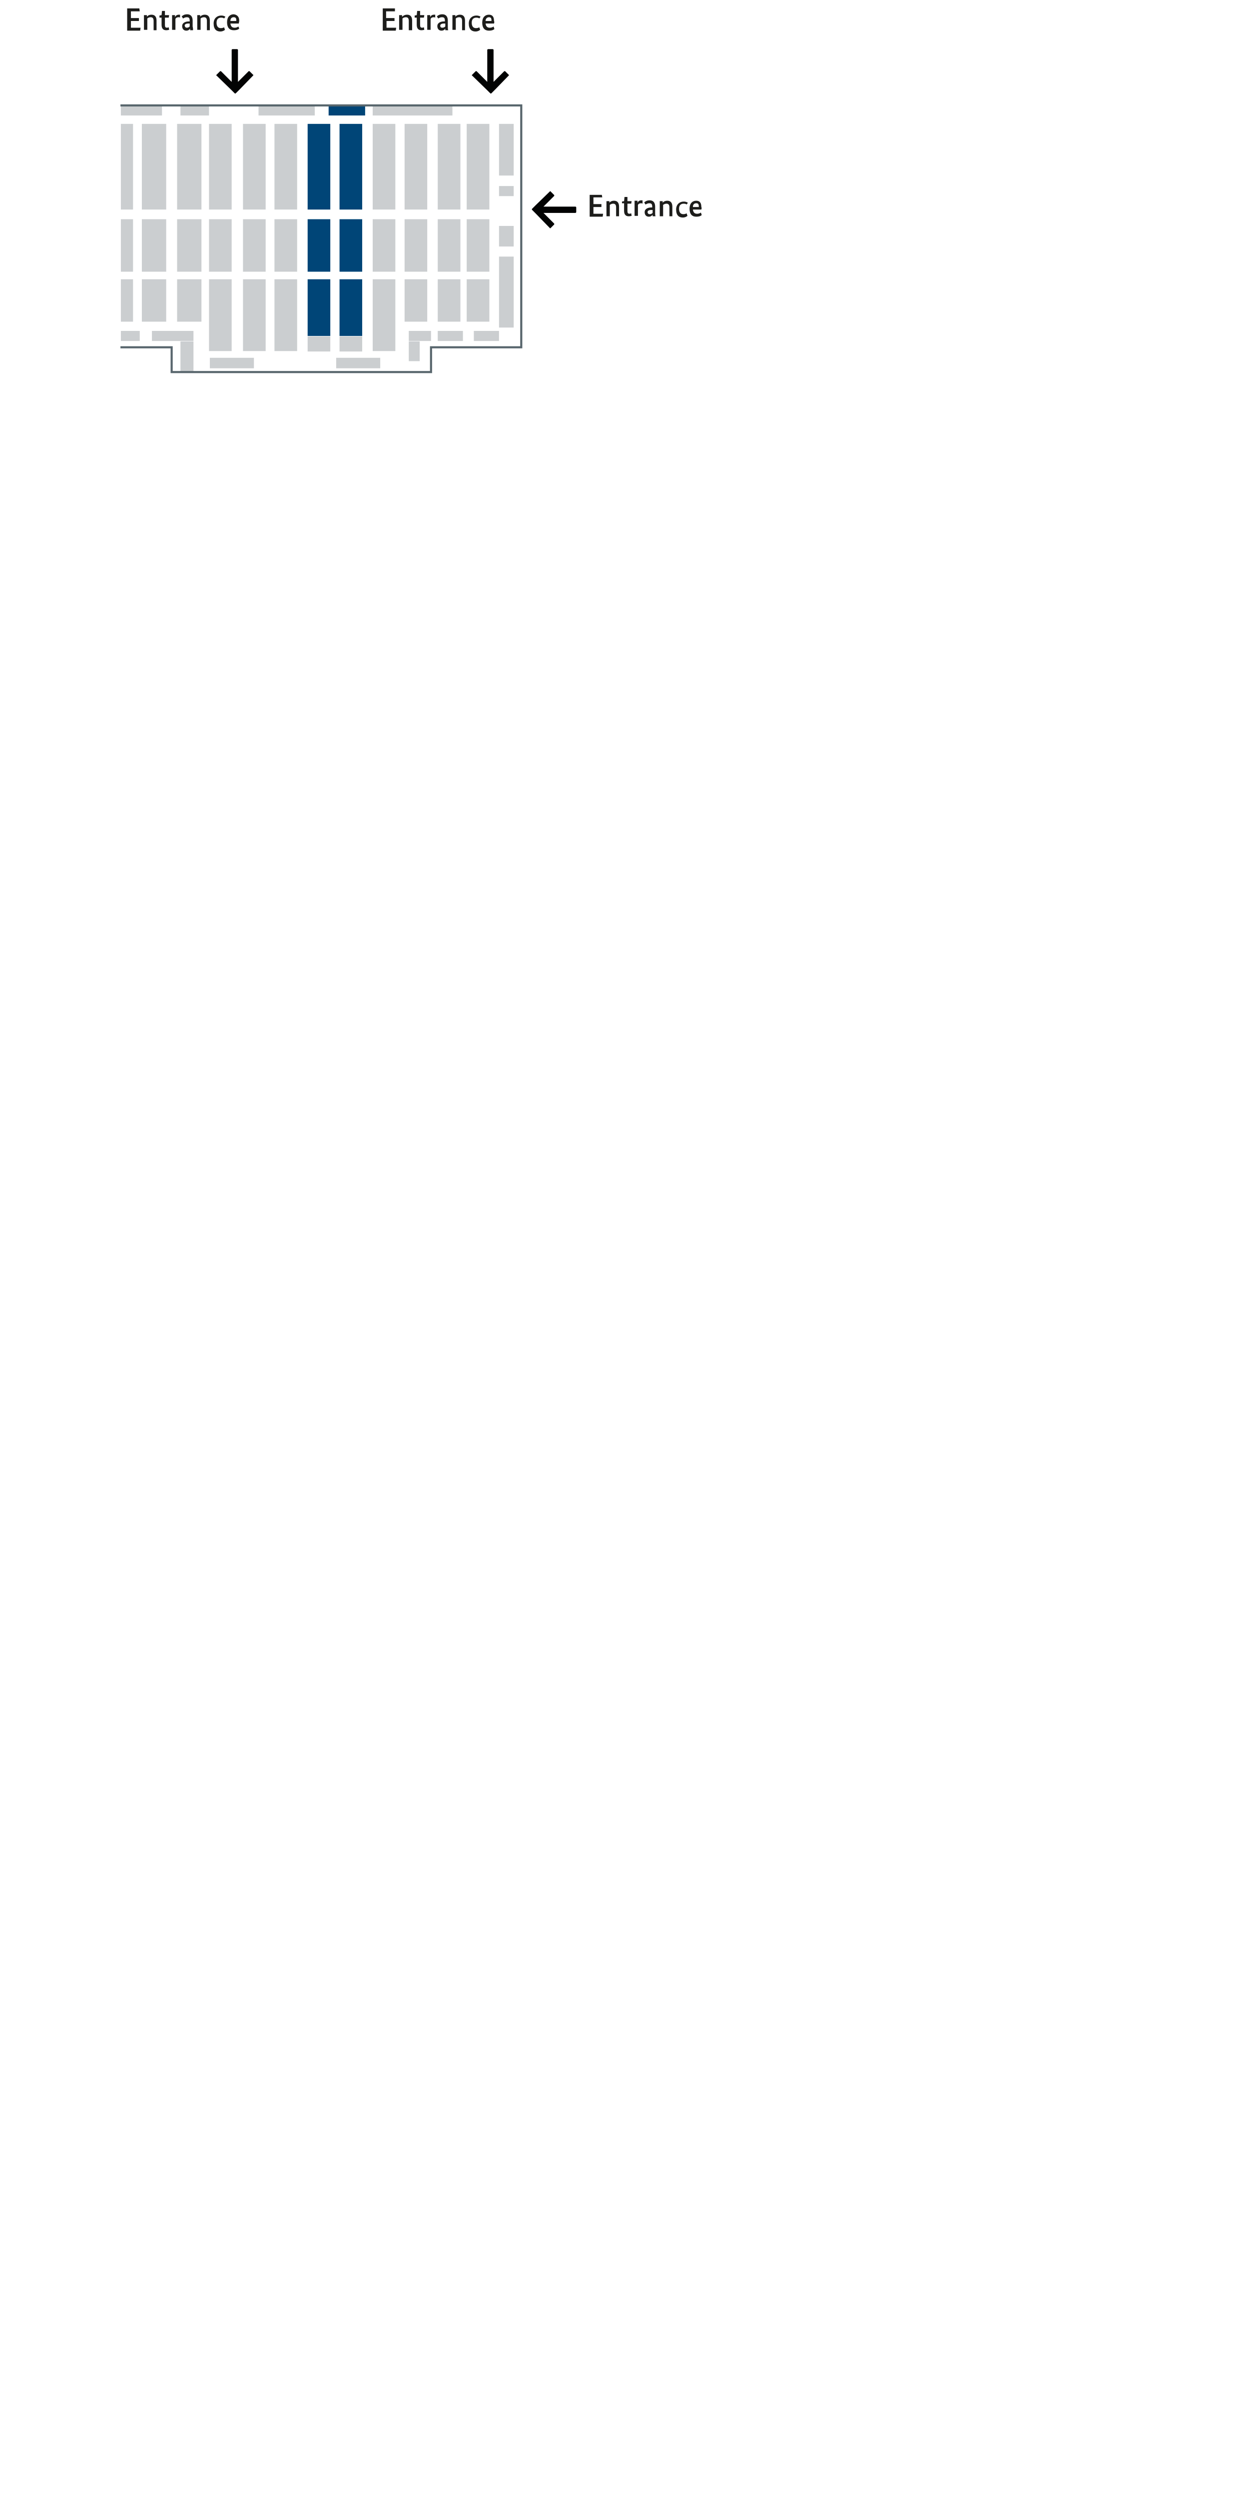 <?xml version="1.0" encoding="utf-8"?>
<!-- Generator: Adobe Illustrator 27.8.0, SVG Export Plug-In . SVG Version: 6.00 Build 0)  -->
<svg version="1.1" xmlns="http://www.w3.org/2000/svg" xmlns:xlink="http://www.w3.org/1999/xlink" x="0px" y="0px"
	 viewBox="0 0 297.6 595.3" style="enable-background:new 0 0 297.6 595.3;" xml:space="preserve">
<style type="text/css">
	.Grün_x0020_bogenförmig{fill:url(#SVGID_1_);stroke:#FFFFFF;stroke-width:0.25;stroke-miterlimit:1;}
	.st0{fill:#CBCED0;}
	.st1{fill:#004577;}
	.st2{fill:none;stroke:#58666D;stroke-width:0.5;}
	.st3{fill:#1D1D1B;}
	.st4{fill:#020303;}
</style>
<linearGradient id="SVGID_1_" gradientUnits="userSpaceOnUse" x1="14.173" y1="595.276" x2="14.88" y2="594.569">
	<stop  offset="0" style="stop-color:#1DA238"/>
	<stop  offset="0.983" style="stop-color:#24391D"/>
</linearGradient>
<g id="floorplan">
	<rect x="33.8" y="29.5" class="st0" width="5.8" height="20.4"/>
	<rect x="42.2" y="29.5" class="st0" width="5.8" height="20.4"/>
	<rect x="49.8" y="29.5" class="st0" width="5.4" height="20.4"/>
	<rect x="57.9" y="29.5" class="st0" width="5.4" height="20.4"/>
	<rect x="65.4" y="29.5" class="st0" width="5.4" height="20.4"/>
	<rect x="73.3" y="29.5" class="st1" width="5.4" height="20.4"/>
	<rect x="80.9" y="29.5" class="st1" width="5.4" height="20.4"/>
	<rect x="88.8" y="29.5" class="st0" width="5.4" height="20.4"/>
	<rect x="96.4" y="29.5" class="st0" width="5.4" height="20.4"/>
	<rect x="104.3" y="29.5" class="st0" width="5.4" height="20.4"/>
	<rect x="111.2" y="29.5" class="st0" width="5.4" height="20.4"/>
	<rect x="118.9" y="29.5" class="st0" width="3.5" height="12.3"/>
	<rect x="118.9" y="61.1" class="st0" width="3.5" height="16.9"/>
	<rect x="33.8" y="52.2" class="st0" width="5.8" height="12.5"/>
	<rect x="42.2" y="52.2" class="st0" width="5.8" height="12.5"/>
	<rect x="49.8" y="52.2" class="st0" width="5.4" height="12.5"/>
	<rect x="57.9" y="52.2" class="st0" width="5.4" height="12.5"/>
	<rect x="65.4" y="52.2" class="st0" width="5.4" height="12.5"/>
	<rect x="73.3" y="52.2" class="st1" width="5.4" height="12.5"/>
	<rect x="80.9" y="52.2" class="st1" width="5.4" height="12.5"/>
	<rect x="88.8" y="52.2" class="st0" width="5.4" height="12.5"/>
	<rect x="96.4" y="52.2" class="st0" width="5.4" height="12.5"/>
	<rect x="104.3" y="52.2" class="st0" width="5.4" height="12.5"/>
	<rect x="111.2" y="52.2" class="st0" width="5.4" height="12.5"/>
	<rect x="33.8" y="66.5" class="st0" width="5.8" height="10.1"/>
	<rect x="42.2" y="66.5" class="st0" width="5.8" height="10.1"/>
	<rect x="49.8" y="66.5" class="st0" width="5.4" height="17.1"/>
	<rect x="57.9" y="66.5" class="st0" width="5.4" height="17.1"/>
	<rect x="65.4" y="66.5" class="st0" width="5.4" height="17.1"/>
	<rect x="73.3" y="66.5" class="st1" width="5.4" height="13.5"/>
	<rect x="80.9" y="66.5" class="st1" width="5.4" height="13.5"/>
	<rect x="88.8" y="66.5" class="st0" width="5.4" height="17.1"/>
	<rect x="96.4" y="66.5" class="st0" width="5.4" height="10.1"/>
	<rect x="104.3" y="66.5" class="st0" width="5.4" height="10.1"/>
	<rect x="111.2" y="66.5" class="st0" width="5.4" height="10.1"/>
	<rect x="118.9" y="53.8" class="st0" width="3.5" height="4.9"/>
	<rect x="118.9" y="44.3" class="st0" width="3.5" height="2.4"/>
	<rect x="112.9" y="78.8" class="st0" width="6" height="2.4"/>
	<rect x="80.1" y="85.2" class="st0" width="10.5" height="2.5"/>
	<rect x="50" y="85.2" class="st0" width="10.5" height="2.5"/>
	<rect x="104.3" y="78.8" class="st0" width="6" height="2.4"/>
	<rect x="97.4" y="78.8" class="st0" width="5.3" height="2.4"/>
	<rect x="36.2" y="78.8" class="st0" width="9.9" height="2.4"/>
	<rect x="28.8" y="29.5" class="st0" width="2.9" height="20.4"/>
	<rect x="28.8" y="52.2" class="st0" width="2.9" height="12.5"/>
	<rect x="28.8" y="66.5" class="st0" width="2.9" height="10.1"/>
	<rect x="28.8" y="78.8" class="st0" width="4.5" height="2.4"/>
	<rect x="43" y="25.1" class="st0" width="6.8" height="2.4"/>
	<rect x="61.6" y="25.1" class="st0" width="13.4" height="2.4"/>
	<rect x="78.3" y="25.1" class="st1" width="8.7" height="2.4"/>
	<rect x="88.8" y="25.1" class="st0" width="19" height="2.4"/>
	<rect x="28.8" y="25.1" class="st0" width="9.8" height="2.4"/>
	<rect x="97.4" y="81.3" class="st0" width="2.6" height="4.7"/>
	<rect x="43" y="81.3" class="st0" width="3.1" height="7.3"/>
	<rect x="73.3" y="80.1" class="st0" width="5.4" height="3.6"/>
	<rect x="80.9" y="80.1" class="st0" width="5.4" height="3.6"/>
	<polyline class="st2" points="28.7,82.7 40.9,82.7 40.9,88.6 102.7,88.6 102.7,82.7 124.2,82.7 124.2,25.1 28.7,25.1 	"/>
	<g>
		<g>
			<path class="st3" d="M143.5,47h-2.1v1.6h1.9v0.7h-1.9v1.6h2.3l-0.1,0.7h-3.1v-5.2h2.9L143.5,47z"/>
			<path class="st3" d="M146.8,51.5v-2.1c0-0.6-0.2-0.9-0.7-0.9c-0.4,0-0.7,0.2-0.8,0.3v2.7h-0.8v-3.6h0.7v0.4h0
				c0.1-0.2,0.5-0.5,1.1-0.5c0.8,0,1.2,0.5,1.2,1.4v2.3H146.8z"/>
			<path class="st3" d="M150.4,48.5h-0.9v1.7c0,0.5,0.1,0.7,0.5,0.7c0.2,0,0.3-0.1,0.4-0.1l0.1,0.6c-0.1,0-0.3,0.1-0.7,0.1
				c-0.7,0-1.1-0.4-1.1-1.3v-1.8h-0.5V48l0.5-0.1l0.1-1h0.7v1h1L150.4,48.5z"/>
			<path class="st3" d="M153.1,48.5c0,0-0.1-0.1-0.3-0.1c-0.5,0-0.7,0.2-0.8,0.4v2.6h-0.8v-3.6h0.7v0.5h0c0.1-0.3,0.4-0.6,0.9-0.6
				c0.1,0,0.2,0,0.3,0L153.1,48.5z"/>
			<path class="st3" d="M155.2,49.4h0.2v-0.2c0-0.6-0.2-0.8-0.7-0.8c-0.4,0-0.7,0.2-0.9,0.3l-0.3-0.5c0.2-0.2,0.6-0.5,1.3-0.5
				c0.8,0,1.3,0.5,1.3,1.5v1.4c0,0.4,0,0.7,0.1,0.9h-0.7c0-0.1,0-0.2,0-0.4h0c-0.1,0.2-0.4,0.5-0.9,0.5c-0.6,0-1-0.4-1-1.1
				C153.6,49.8,154.3,49.4,155.2,49.4z M154.8,51c0.4,0,0.6-0.2,0.7-0.3v-0.7l-0.3,0c-0.6,0-0.9,0.2-0.9,0.5
				C154.3,50.8,154.5,51,154.8,51z"/>
			<path class="st3" d="M159.5,51.5v-2.1c0-0.6-0.2-0.9-0.7-0.9c-0.4,0-0.7,0.2-0.8,0.3v2.7h-0.8v-3.6h0.7v0.4h0
				c0.1-0.2,0.5-0.5,1.1-0.5c0.8,0,1.2,0.5,1.2,1.4v2.3H159.5z"/>
			<path class="st3" d="M163.6,48.7c-0.1-0.1-0.3-0.2-0.7-0.2c-0.6,0-1.1,0.3-1.1,1.2c0,0.9,0.4,1.3,1,1.3c0.4,0,0.6-0.1,0.8-0.2
				l0.2,0.6c-0.1,0.1-0.5,0.4-1.1,0.4c-0.9,0-1.6-0.5-1.6-1.9c0-1.3,0.9-1.9,1.8-1.9c0.6,0,0.9,0.2,1,0.3L163.6,48.7z"/>
			<path class="st3" d="M167.1,49.9h-2c0.1,0.7,0.4,1,1,1c0.5,0,0.8-0.2,0.9-0.3l0.2,0.6c-0.1,0.1-0.4,0.4-1.3,0.4
				c-1,0-1.6-0.6-1.6-1.9c0-1.3,0.7-1.9,1.6-1.9c0.8,0,1.2,0.5,1.2,1.4C167.2,49.5,167.2,49.7,167.1,49.9z M165.1,49.3h1.4
				c0-0.1,0-0.1,0-0.2c0-0.5-0.2-0.7-0.6-0.7C165.4,48.4,165.1,48.7,165.1,49.3z"/>
		</g>
		<path class="st4" d="M127.6,50.8L127.6,50.8l-0.8-0.8c-0.1-0.1-0.1-0.2,0-0.3l0.8-0.8l3.4-3.3c0.1-0.1,0.2-0.1,0.2,0l0,0l0.8,0.8
			c0.1,0.1,0.1,0.2,0,0.3l0,0l-2.5,2.5h7.6c0.1,0,0.2,0.1,0.2,0.2v1.1c0,0.1-0.1,0.2-0.2,0.2h-7.6l2.5,2.5c0.1,0.1,0.1,0.2,0,0.3
			l0,0l-0.8,0.8c-0.1,0.1-0.2,0.1-0.2,0l0,0L127.6,50.8z"/>
	</g>
</g>
<g id="standnummern">
	<g>
		<path class="st3" d="M33.3,2.7h-2.1v1.6h1.9v0.7h-1.9v1.6h2.3l-0.1,0.7h-3.1V2h2.9L33.3,2.7z"/>
		<path class="st3" d="M36.6,7.2V5c0-0.6-0.2-0.9-0.7-0.9c-0.4,0-0.7,0.2-0.8,0.3v2.7h-0.8V3.6H35V4h0c0.1-0.2,0.5-0.5,1.1-0.5
			c0.8,0,1.2,0.5,1.2,1.4v2.3H36.6z"/>
		<path class="st3" d="M40.2,4.2h-0.9v1.7c0,0.5,0.1,0.7,0.5,0.7c0.2,0,0.3-0.1,0.4-0.1l0.1,0.6c-0.1,0-0.3,0.1-0.7,0.1
			c-0.7,0-1.1-0.4-1.1-1.3V4.2H38V3.7l0.5-0.1l0.1-1h0.7v1h1L40.2,4.2z"/>
		<path class="st3" d="M42.9,4.2c0,0-0.1-0.1-0.3-0.1c-0.5,0-0.7,0.2-0.8,0.4v2.6H41V3.6h0.7v0.5h0c0.1-0.3,0.4-0.6,0.9-0.6
			c0.1,0,0.2,0,0.3,0L42.9,4.2z"/>
		<path class="st3" d="M45,5.1h0.2V4.9c0-0.6-0.2-0.8-0.7-0.8c-0.4,0-0.7,0.2-0.9,0.3l-0.3-0.5c0.2-0.2,0.6-0.5,1.3-0.5
			c0.8,0,1.3,0.5,1.3,1.5v1.4C46,6.7,46,7,46,7.2h-0.7c0-0.1,0-0.2,0-0.4h0c-0.1,0.2-0.4,0.5-0.9,0.5c-0.6,0-1-0.4-1-1.1
			C43.4,5.5,44.1,5.1,45,5.1z M44.5,6.6c0.4,0,0.6-0.2,0.7-0.3V5.6l-0.3,0c-0.6,0-0.9,0.2-0.9,0.5C44.1,6.5,44.3,6.6,44.5,6.6z"/>
		<path class="st3" d="M49.3,7.2V5c0-0.6-0.2-0.9-0.7-0.9c-0.4,0-0.7,0.2-0.8,0.3v2.7H47V3.6h0.7V4h0c0.1-0.2,0.5-0.5,1.1-0.5
			C49.6,3.5,50,4,50,4.9v2.3H49.3z"/>
		<path class="st3" d="M53.4,4.4c-0.1-0.1-0.3-0.2-0.7-0.2c-0.6,0-1.1,0.3-1.1,1.2c0,0.9,0.4,1.3,1,1.3c0.4,0,0.6-0.1,0.8-0.2
			l0.2,0.6c-0.1,0.1-0.5,0.4-1.1,0.4c-0.9,0-1.6-0.5-1.6-1.9c0-1.3,0.9-1.9,1.8-1.9c0.6,0,0.9,0.2,1,0.3L53.4,4.4z"/>
		<path class="st3" d="M56.9,5.6h-2c0.1,0.7,0.4,1,1,1c0.5,0,0.8-0.2,0.9-0.3L57,6.8c-0.1,0.1-0.4,0.4-1.3,0.4c-1,0-1.6-0.6-1.6-1.9
			c0-1.3,0.7-1.9,1.6-1.9C56.5,3.5,57,4,57,4.9C57,5.2,56.9,5.4,56.9,5.6z M54.9,5h1.4c0-0.1,0-0.1,0-0.2c0-0.5-0.2-0.7-0.6-0.7
			C55.2,4.1,54.9,4.4,54.9,5z"/>
	</g>
	<path class="st4" d="M55.1,21.4L55.1,21.4l0.8,0.8c0.1,0.1,0.2,0.1,0.3,0l0.8-0.8l3.3-3.4c0.1-0.1,0.1-0.2,0-0.2l0,0L59.5,17
		c-0.1-0.1-0.2-0.1-0.3,0l0,0l-2.5,2.5v-7.6c0-0.1-0.1-0.2-0.2-0.2h-1.1c-0.1,0-0.2,0.1-0.2,0.2v7.6L52.7,17c-0.1-0.1-0.2-0.1-0.3,0
		l0,0l-0.8,0.8c-0.1,0.1-0.1,0.2,0,0.2l0,0L55.1,21.4z"/>
	<g>
		<path class="st3" d="M94.1,2.7h-2.1v1.6H94v0.7h-1.9v1.6h2.3l-0.1,0.7h-3.1V2h2.9L94.1,2.7z"/>
		<path class="st3" d="M97.4,7.2V5c0-0.6-0.2-0.9-0.7-0.9c-0.4,0-0.7,0.2-0.8,0.3v2.7h-0.8V3.6h0.7V4h0C96,3.8,96.4,3.5,97,3.5
			c0.8,0,1.2,0.5,1.2,1.4v2.3H97.4z"/>
		<path class="st3" d="M101,4.2h-0.9v1.7c0,0.5,0.1,0.7,0.5,0.7c0.2,0,0.3-0.1,0.4-0.1l0.1,0.6c-0.1,0-0.3,0.1-0.7,0.1
			c-0.7,0-1.1-0.4-1.1-1.3V4.2h-0.5V3.7l0.5-0.1l0.1-1h0.7v1h1L101,4.2z"/>
		<path class="st3" d="M103.7,4.2c0,0-0.1-0.1-0.3-0.1c-0.5,0-0.7,0.2-0.8,0.4v2.6h-0.8V3.6h0.7v0.5h0c0.1-0.3,0.4-0.6,0.9-0.6
			c0.1,0,0.2,0,0.3,0L103.7,4.2z"/>
		<path class="st3" d="M105.8,5.1h0.2V4.9c0-0.6-0.2-0.8-0.7-0.8c-0.4,0-0.7,0.2-0.9,0.3l-0.3-0.5c0.2-0.2,0.6-0.5,1.3-0.5
			c0.8,0,1.3,0.5,1.3,1.5v1.4c0,0.4,0,0.7,0.1,0.9h-0.7c0-0.1,0-0.2,0-0.4h0c-0.1,0.2-0.4,0.5-0.9,0.5c-0.6,0-1-0.4-1-1.1
			C104.2,5.5,104.9,5.1,105.8,5.1z M105.4,6.6c0.4,0,0.6-0.2,0.7-0.3V5.6l-0.3,0c-0.6,0-0.9,0.2-0.9,0.5
			C104.9,6.5,105.1,6.6,105.4,6.6z"/>
		<path class="st3" d="M110.1,7.2V5c0-0.6-0.2-0.9-0.7-0.9c-0.4,0-0.7,0.2-0.8,0.3v2.7h-0.8V3.6h0.7V4h0c0.1-0.2,0.5-0.5,1.1-0.5
			c0.8,0,1.2,0.5,1.2,1.4v2.3H110.1z"/>
		<path class="st3" d="M114.2,4.4c-0.1-0.1-0.3-0.2-0.7-0.2c-0.6,0-1.1,0.3-1.1,1.2c0,0.9,0.4,1.3,1,1.3c0.4,0,0.6-0.1,0.8-0.2
			l0.2,0.6c-0.1,0.1-0.5,0.4-1.1,0.4c-0.9,0-1.6-0.5-1.6-1.9c0-1.3,0.9-1.9,1.8-1.9c0.6,0,0.9,0.2,1,0.3L114.2,4.4z"/>
		<path class="st3" d="M117.7,5.6h-2c0.1,0.7,0.4,1,1,1c0.5,0,0.8-0.2,0.9-0.3l0.2,0.6c-0.1,0.1-0.4,0.4-1.3,0.4
			c-1,0-1.6-0.6-1.6-1.9c0-1.3,0.7-1.9,1.6-1.9c0.8,0,1.2,0.5,1.2,1.4C117.8,5.2,117.8,5.4,117.7,5.6z M115.7,5h1.4
			c0-0.1,0-0.1,0-0.2c0-0.5-0.2-0.7-0.6-0.7C116.1,4.1,115.7,4.4,115.7,5z"/>
	</g>
	<path class="st4" d="M116,21.4L116,21.4l0.8,0.8c0.1,0.1,0.2,0.1,0.3,0l0.8-0.8l3.3-3.4c0.1-0.1,0.1-0.2,0-0.2l0,0l-0.8-0.8
		c-0.1-0.1-0.2-0.1-0.3,0l0,0l-2.5,2.5v-7.6c0-0.1-0.1-0.2-0.2-0.2h-1.1c-0.1,0-0.2,0.1-0.2,0.2v7.6l-2.5-2.5
		c-0.1-0.1-0.2-0.1-0.3,0l0,0l-0.8,0.8c-0.1,0.1-0.1,0.2,0,0.2l0,0L116,21.4z"/>
</g>
</svg>
